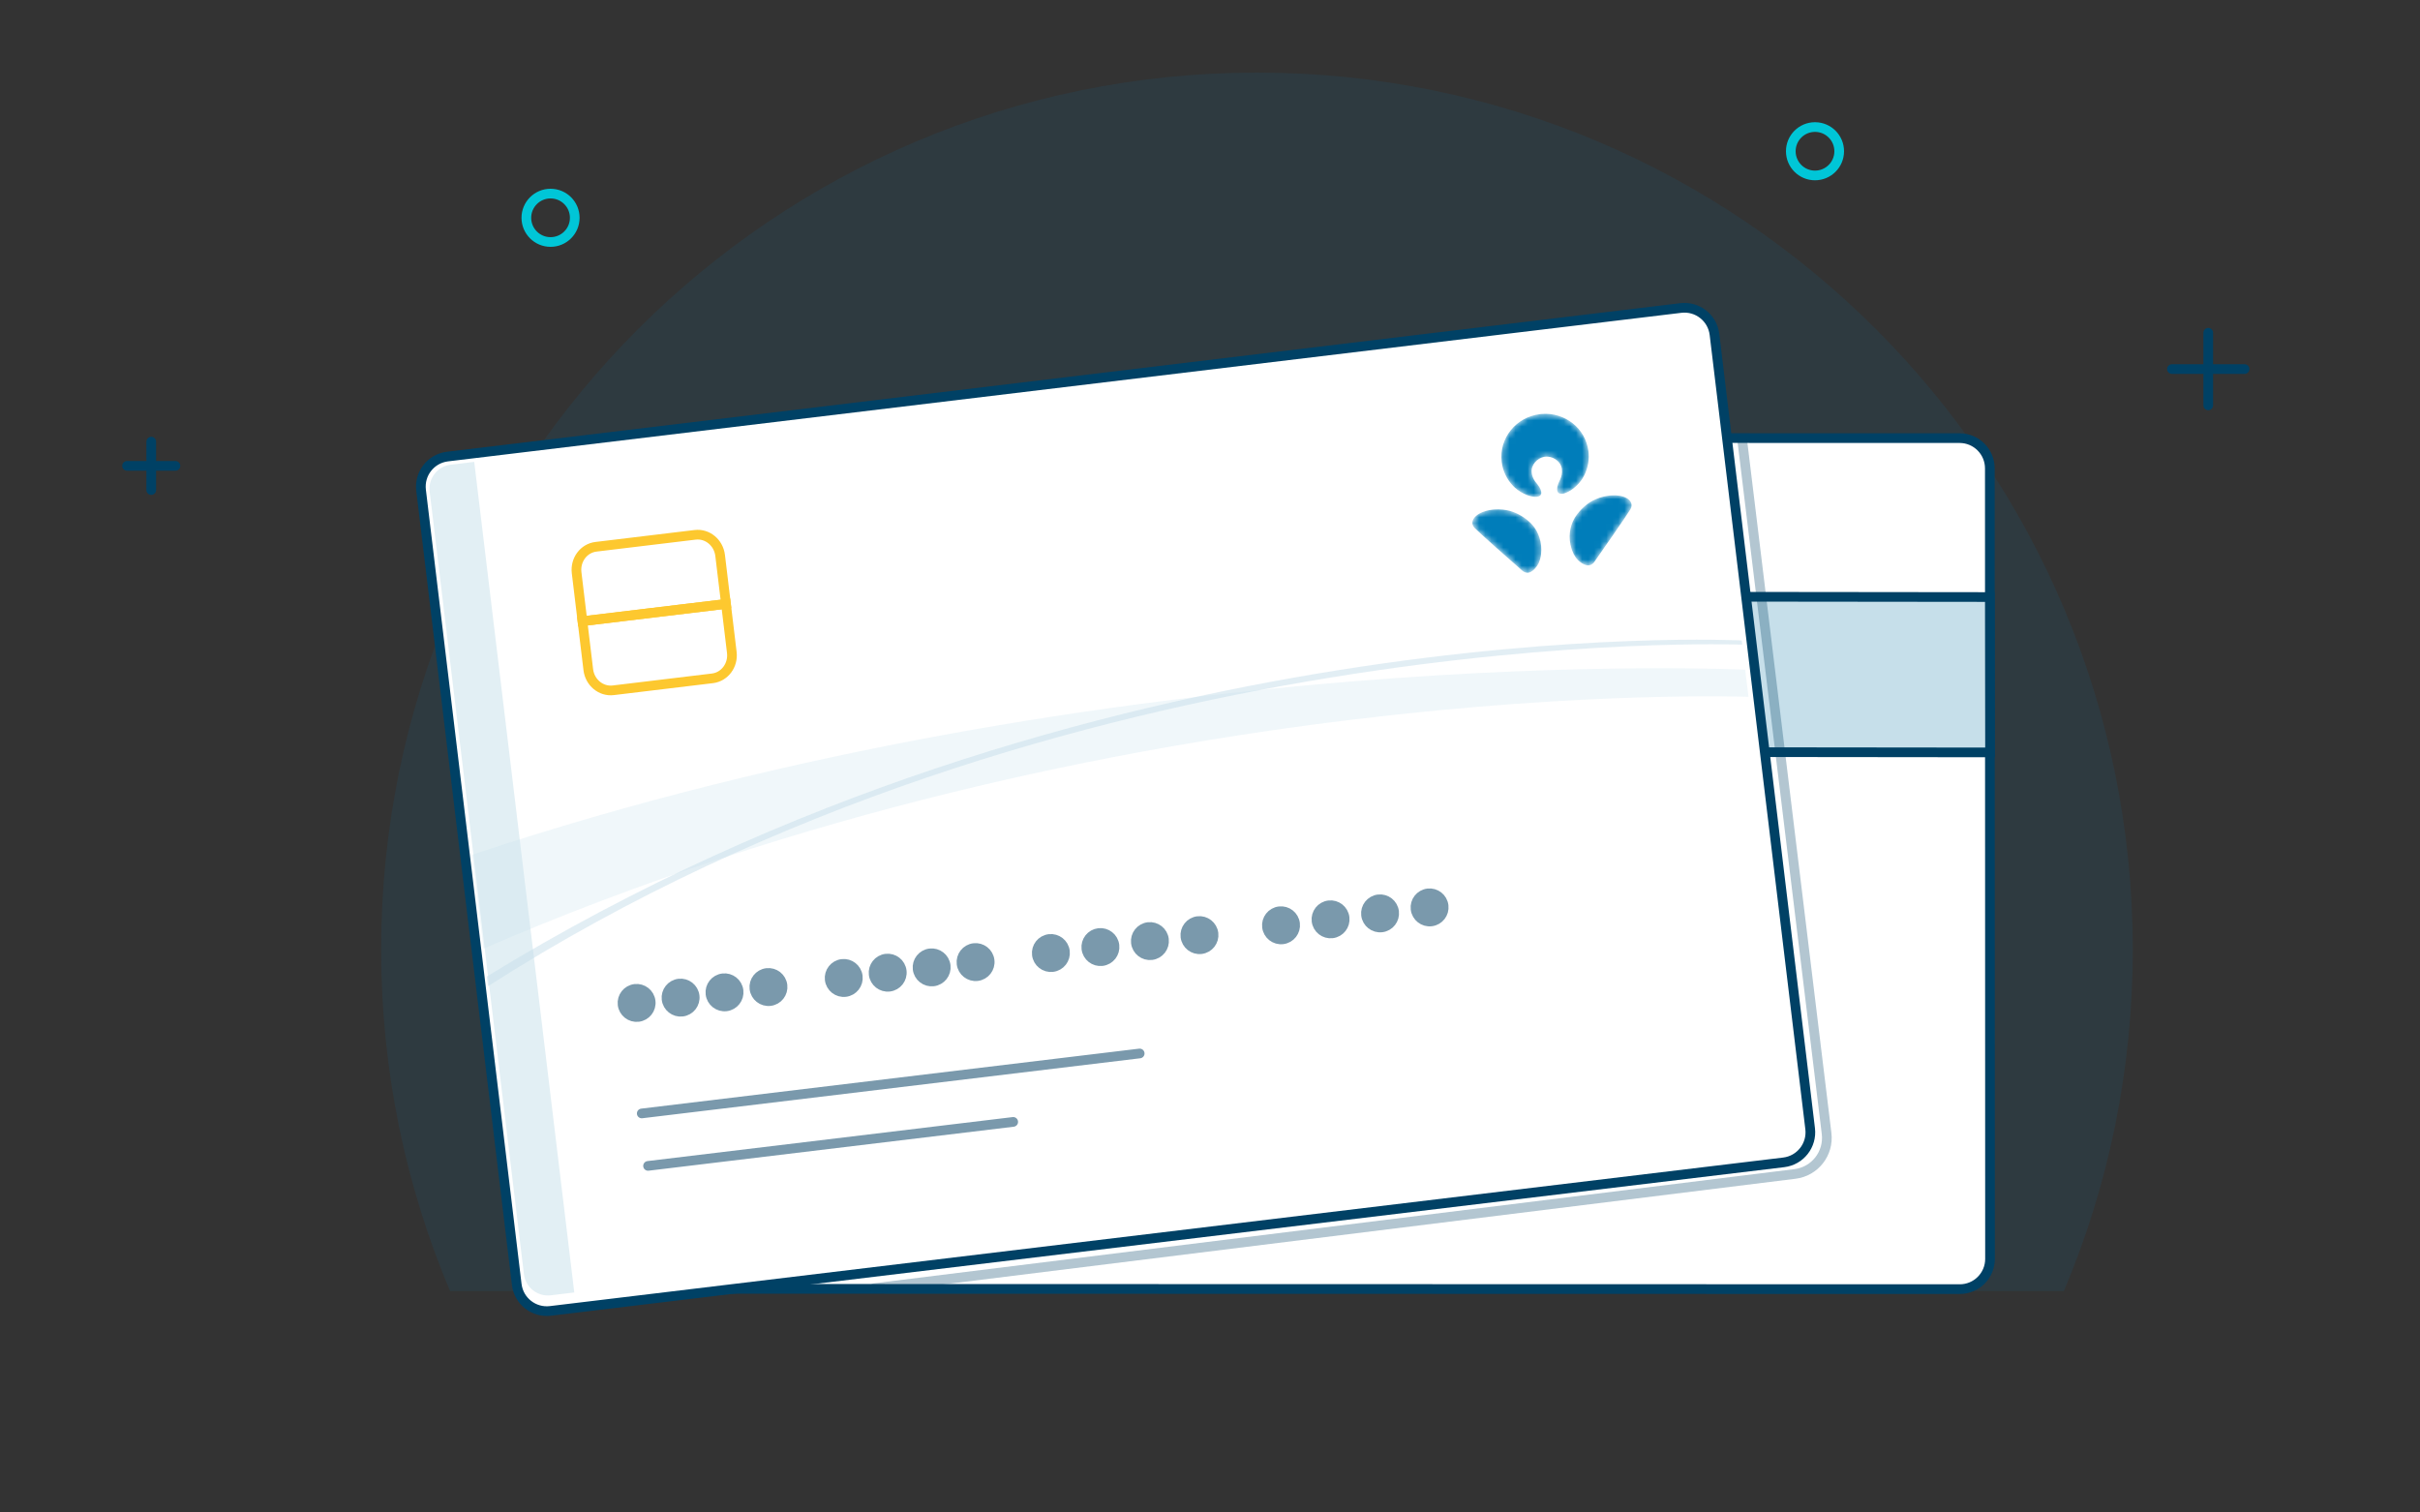 <svg width="400" height="250" viewBox="0 0 400 250" fill="none" xmlns="http://www.w3.org/2000/svg">
<rect x="0" y="0" width="400" height="250" fill="#333333" stroke="none"/>
<path opacity="0.1" d="M341.131 213.408C348.471 196.054 352.524 176.975 352.524 156.949C352.524 76.898 287.71 12 207.762 12C127.814 12 63 76.898 63 156.949C63 176.975 67.061 196.054 74.393 213.408H341.131Z" fill="#007DBA"/>
<path fill-rule="evenodd" clip-rule="evenodd" d="M119.694 213.034C116.934 213.034 114.696 210.796 114.695 208.035L114.664 77.373C114.663 74.61 116.902 72.371 119.665 72.371L323.9 72.419C326.66 72.42 328.898 74.657 328.899 77.418L328.929 208.081C328.93 210.843 326.69 213.083 323.928 213.082L119.694 213.034Z" fill="white" stroke="#004165" stroke-width="1.6" stroke-linecap="round" stroke-linejoin="round"/>
<path d="M328.9 98.685L114.775 98.453L114.808 124.136L328.933 124.367L328.9 98.685Z" fill="#C6DFEA" stroke="#004165" stroke-width="1.6"/>
<path opacity="0.3" d="M144.527 212.917L296.698 194.042C299.981 193.635 302.315 190.647 301.916 187.363L287.94 72.525" stroke="#004165" stroke-width="1.6" stroke-linecap="round" stroke-linejoin="round"/>
<path d="M277.823 50.91L73.964 75.465C71.222 75.795 69.268 78.285 69.598 81.027L85.412 212.315C85.742 215.057 88.232 217.012 90.974 216.681L294.832 192.127C297.574 191.796 299.529 189.306 299.198 186.565L283.385 55.276C283.054 52.534 280.564 50.58 277.823 50.91Z" fill="white" stroke="#004165" stroke-width="1.6" stroke-linecap="round" stroke-linejoin="round"/>
<path d="M78.385 76.34L74.511 76.807C72.318 77.071 70.754 79.063 71.018 81.257L86.598 210.608C86.862 212.801 88.855 214.365 91.048 214.101L94.922 213.634L78.385 76.34Z" fill="#E2EFF4"/>
<mask id="mask0_3754_21191" style="mask-type:alpha" maskUnits="userSpaceOnUse" x="243" y="68" width="27" height="27">
<path d="M265.934 81.924L266.258 81.892C266.477 81.875 266.703 81.868 266.932 81.874L267.181 81.884C268.138 81.943 268.659 82.203 268.968 82.393L269.068 82.459C269.561 82.809 269.918 83.43 269.5 84.166L269.452 84.245C268.798 85.314 264.627 91.327 263.498 92.917L263.441 92.992C263.25 93.223 262.899 93.494 262.41 93.455L262.237 93.429C261.591 93.29 260.856 92.699 260.526 92.239L260.418 92.084C260.209 91.779 260.046 91.494 259.869 91.019L259.762 90.711C259.171 88.863 259.463 87.013 260.232 85.695L260.419 85.394C261.196 84.21 262.311 83.249 263.262 82.753C263.874 82.433 264.814 82.059 265.934 81.924ZM246.662 84.246L246.995 84.213C247.979 84.139 248.852 84.267 249.458 84.419L249.722 84.491C250.801 84.813 252.11 85.54 253.096 86.554L253.27 86.743C254.296 87.909 254.946 89.685 254.716 91.639L254.683 91.877C254.612 92.326 254.512 92.619 254.367 92.981L254.301 93.129C254.029 93.689 253.424 94.411 252.829 94.609L252.676 94.649C252.224 94.732 251.843 94.52 251.644 94.345L251.508 94.227C249.812 92.752 244.356 87.916 243.738 87.266L243.631 87.142C243.143 86.519 243.409 85.845 243.829 85.421L243.896 85.354C244.183 85.078 244.687 84.701 245.683 84.433C246.015 84.343 246.343 84.284 246.662 84.246ZM254.536 68.454L254.806 68.426C258.663 68.102 262.098 70.815 262.554 74.6L262.586 74.93C262.698 76.468 262.297 77.936 261.52 79.165L261.353 79.406C260.272 80.887 258.877 81.547 258.263 81.607L258.1 81.616C257.287 81.617 257.363 80.887 257.398 80.573L257.424 80.416C257.481 80.14 257.603 79.799 257.769 79.481L257.865 79.287C258.109 78.765 258.243 78.2 258.161 77.525L258.131 77.343C257.865 76.095 256.503 75.35 255.383 75.486L255.223 75.511C254.105 75.731 253.017 76.83 253.173 78.126L253.212 78.372C253.338 79.008 253.635 79.499 254.019 79.933L254.155 80.098C254.373 80.377 254.549 80.674 254.636 80.906L254.658 80.966C254.782 81.311 254.968 81.989 254.038 82.116L253.935 82.127C253.235 82.172 251.684 81.792 250.302 80.516L250.082 80.295C249.078 79.241 248.395 77.874 248.209 76.327C247.742 72.455 250.573 68.931 254.536 68.454Z" fill="white"/>
</mask>
<g mask="url(#mask0_3754_21191)">
<path d="M265.934 81.924L266.258 81.892C266.477 81.875 266.703 81.868 266.932 81.874L267.181 81.884C268.138 81.943 268.659 82.203 268.968 82.393L269.068 82.459C269.561 82.809 269.918 83.43 269.5 84.166L269.452 84.245C268.798 85.314 264.627 91.327 263.498 92.917L263.441 92.992C263.25 93.223 262.899 93.494 262.41 93.455L262.237 93.429C261.591 93.29 260.856 92.699 260.526 92.239L260.418 92.084C260.209 91.779 260.046 91.494 259.869 91.019L259.762 90.711C259.171 88.863 259.463 87.013 260.232 85.695L260.419 85.394C261.196 84.21 262.311 83.249 263.262 82.753C263.874 82.433 264.814 82.059 265.934 81.924ZM246.662 84.246L246.995 84.213C247.979 84.139 248.852 84.267 249.458 84.419L249.722 84.491C250.801 84.813 252.11 85.54 253.096 86.554L253.27 86.743C254.296 87.909 254.946 89.685 254.716 91.639L254.683 91.877C254.612 92.326 254.512 92.619 254.367 92.981L254.301 93.129C254.029 93.689 253.424 94.411 252.829 94.609L252.676 94.649C252.224 94.732 251.843 94.52 251.644 94.345L251.508 94.227C249.812 92.752 244.356 87.916 243.738 87.266L243.631 87.142C243.143 86.519 243.409 85.845 243.829 85.421L243.896 85.354C244.183 85.078 244.687 84.701 245.683 84.433C246.015 84.343 246.343 84.284 246.662 84.246ZM254.536 68.454L254.806 68.426C258.663 68.102 262.098 70.815 262.554 74.6L262.586 74.93C262.698 76.468 262.297 77.936 261.52 79.165L261.353 79.406C260.272 80.887 258.877 81.547 258.263 81.607L258.1 81.616C257.287 81.617 257.363 80.887 257.398 80.573L257.424 80.416C257.481 80.14 257.603 79.799 257.769 79.481L257.865 79.287C258.109 78.765 258.243 78.2 258.161 77.525L258.131 77.343C257.865 76.095 256.503 75.35 255.383 75.486L255.223 75.511C254.105 75.731 253.017 76.83 253.173 78.126L253.212 78.372C253.338 79.008 253.635 79.499 254.019 79.933L254.155 80.098C254.373 80.377 254.549 80.674 254.636 80.906L254.658 80.966C254.782 81.311 254.968 81.989 254.038 82.116L253.935 82.127C253.235 82.172 251.684 81.792 250.302 80.516L250.082 80.295C249.078 79.241 248.395 77.874 248.209 76.327C247.742 72.455 250.573 68.931 254.536 68.454Z" fill="#007DBA"/>
</g>
<path opacity="0.26" d="M79.916 156.802L78.046 141.284C184.66 105.703 288.464 110.692 288.464 110.692L289.004 115.174C289.004 115.174 184.98 111.262 79.916 156.802Z" fill="#C6DFEA"/>
<path opacity="0.5" d="M80.666 163.009L80.473 161.411C179.819 100.339 287.885 105.864 287.885 105.864L287.968 106.554C287.968 106.554 175.502 102.258 80.666 163.009Z" fill="#C6DFEA"/>
<path d="M107.116 192.71L167.473 185.44" stroke="#7A99AC" stroke-width="1.6" stroke-linecap="round" stroke-linejoin="round"/>
<path d="M106.073 184.042L188.378 174.128" stroke="#7A99AC" stroke-width="1.6" stroke-linecap="round" stroke-linejoin="round"/>
<path d="M107.543 165.494C107.389 164.213 106.226 163.301 104.946 163.455C103.666 163.609 102.753 164.772 102.907 166.052C103.061 167.332 104.224 168.245 105.505 168.091C106.785 167.937 107.698 166.774 107.543 165.494Z" fill="#7A99AC" stroke="#7A99AC" stroke-width="1.6"/>
<path d="M114.813 164.619C114.659 163.339 113.496 162.426 112.216 162.58C110.936 162.734 110.023 163.897 110.177 165.178C110.331 166.458 111.494 167.371 112.775 167.217C114.055 167.062 114.968 165.899 114.813 164.619Z" fill="#7A99AC" stroke="#7A99AC" stroke-width="1.6"/>
<path d="M122.073 163.744C121.919 162.464 120.756 161.551 119.475 161.705C118.195 161.859 117.282 163.022 117.436 164.303C117.591 165.583 118.754 166.496 120.034 166.342C121.314 166.187 122.227 165.024 122.073 163.744Z" fill="#7A99AC" stroke="#7A99AC" stroke-width="1.6"/>
<path d="M129.336 162.87C129.182 161.589 128.019 160.677 126.739 160.831C125.458 160.985 124.545 162.148 124.7 163.428C124.854 164.708 126.017 165.621 127.297 165.467C128.577 165.313 129.49 164.15 129.336 162.87Z" fill="#7A99AC" stroke="#7A99AC" stroke-width="1.6"/>
<path d="M176.02 157.247C175.865 155.966 174.702 155.054 173.422 155.208C172.142 155.362 171.229 156.525 171.383 157.805C171.537 159.085 172.7 159.998 173.981 159.844C175.261 159.69 176.174 158.527 176.02 157.247Z" fill="#7A99AC" stroke="#7A99AC" stroke-width="1.6"/>
<path d="M184.206 156.261C184.051 154.981 182.888 154.068 181.608 154.222C180.328 154.377 179.415 155.539 179.569 156.82C179.723 158.1 180.886 159.013 182.167 158.859C183.447 158.704 184.36 157.542 184.206 156.261Z" fill="#7A99AC" stroke="#7A99AC" stroke-width="1.6"/>
<path d="M192.389 155.275C192.234 153.995 191.072 153.082 189.791 153.237C188.511 153.391 187.598 154.554 187.752 155.834C187.907 157.114 189.069 158.027 190.35 157.873C191.63 157.719 192.543 156.556 192.389 155.275Z" fill="#7A99AC" stroke="#7A99AC" stroke-width="1.6"/>
<path d="M200.576 154.289C200.422 153.008 199.259 152.096 197.979 152.25C196.699 152.404 195.786 153.567 195.94 154.847C196.094 156.127 197.257 157.04 198.537 156.886C199.818 156.732 200.73 155.569 200.576 154.289Z" fill="#7A99AC" stroke="#7A99AC" stroke-width="1.6"/>
<path d="M214.058 152.665C213.903 151.385 212.741 150.472 211.46 150.626C210.18 150.78 209.267 151.943 209.421 153.224C209.576 154.504 210.738 155.417 212.019 155.262C213.299 155.108 214.212 153.945 214.058 152.665Z" fill="#7A99AC" stroke="#7A99AC" stroke-width="1.6"/>
<path d="M222.246 151.679C222.091 150.399 220.929 149.486 219.648 149.64C218.368 149.794 217.455 150.957 217.609 152.237C217.764 153.518 218.926 154.43 220.207 154.276C221.487 154.122 222.4 152.959 222.246 151.679Z" fill="#7A99AC" stroke="#7A99AC" stroke-width="1.6"/>
<path d="M230.428 150.694C230.274 149.414 229.111 148.501 227.831 148.655C226.551 148.809 225.638 149.972 225.792 151.252C225.946 152.533 227.109 153.446 228.389 153.291C229.67 153.137 230.582 151.974 230.428 150.694Z" fill="#7A99AC" stroke="#7A99AC" stroke-width="1.6"/>
<path d="M238.614 149.707C238.46 148.427 237.297 147.514 236.017 147.668C234.737 147.822 233.824 148.985 233.978 150.266C234.132 151.546 235.295 152.459 236.575 152.304C237.856 152.15 238.768 150.987 238.614 149.707Z" fill="#7A99AC" stroke="#7A99AC" stroke-width="1.6"/>
<path d="M141.781 161.37C141.627 160.09 140.464 159.177 139.183 159.331C137.903 159.485 136.99 160.648 137.144 161.929C137.299 163.209 138.462 164.122 139.742 163.968C141.022 163.813 141.935 162.65 141.781 161.37Z" fill="#7A99AC" stroke="#7A99AC" stroke-width="1.6"/>
<path d="M149.045 160.496C148.891 159.215 147.728 158.303 146.448 158.457C145.168 158.611 144.255 159.774 144.409 161.054C144.563 162.334 145.726 163.247 147.006 163.093C148.287 162.939 149.2 161.776 149.045 160.496Z" fill="#7A99AC" stroke="#7A99AC" stroke-width="1.6"/>
<path d="M156.312 159.62C156.157 158.34 154.994 157.427 153.714 157.581C152.434 157.735 151.521 158.898 151.675 160.179C151.829 161.459 152.992 162.372 154.273 162.218C155.553 162.063 156.466 160.9 156.312 159.62Z" fill="#7A99AC" stroke="#7A99AC" stroke-width="1.6"/>
<path d="M163.571 158.746C163.417 157.466 162.254 156.553 160.974 156.707C159.694 156.861 158.781 158.024 158.935 159.305C159.089 160.585 160.252 161.498 161.532 161.344C162.813 161.189 163.726 160.026 163.571 158.746Z" fill="#7A99AC" stroke="#7A99AC" stroke-width="1.6"/>
<path d="M98.508 90.376L114.903 88.401C116.926 88.158 118.774 89.682 119.03 91.807L119.995 99.821L96.273 102.678L95.308 94.664C95.052 92.54 96.485 90.62 98.508 90.376Z" stroke="#FDC82F" stroke-width="1.6"/>
<path fill-rule="evenodd" clip-rule="evenodd" d="M96.273 102.678L119.995 99.821L120.96 107.835C121.216 109.96 119.783 111.879 117.76 112.123L101.365 114.098C99.342 114.341 97.494 112.817 97.238 110.692L96.273 102.678Z" stroke="#FDC82F" stroke-width="1.6"/>
<path fill-rule="evenodd" clip-rule="evenodd" d="M95 36C95 38.209 93.21 40 91 40C88.791 40 87 38.209 87 36C87 33.79 88.791 32 91 32C93.21 32 95 33.79 95 36Z" stroke="#00C6D7" stroke-width="1.6" stroke-linecap="round" stroke-linejoin="round"/>
<path d="M365 55V67" stroke="#004165" stroke-width="1.6" stroke-linecap="round" stroke-linejoin="round"/>
<path d="M371 61H359" stroke="#004165" stroke-width="1.6" stroke-linecap="round" stroke-linejoin="round"/>
<path d="M25 81V73" stroke="#004165" stroke-width="1.6" stroke-linecap="round" stroke-linejoin="round"/>
<path d="M29 77H21" stroke="#004165" stroke-width="1.6" stroke-linecap="round" stroke-linejoin="round"/>
<path fill-rule="evenodd" clip-rule="evenodd" d="M304 25C304 27.209 302.21 29 300 29C297.791 29 296 27.209 296 25C296 22.79 297.791 21 300 21C302.21 21 304 22.79 304 25Z" stroke="#00C6D7" stroke-width="1.6" stroke-linecap="round" stroke-linejoin="round"/>
</svg>
